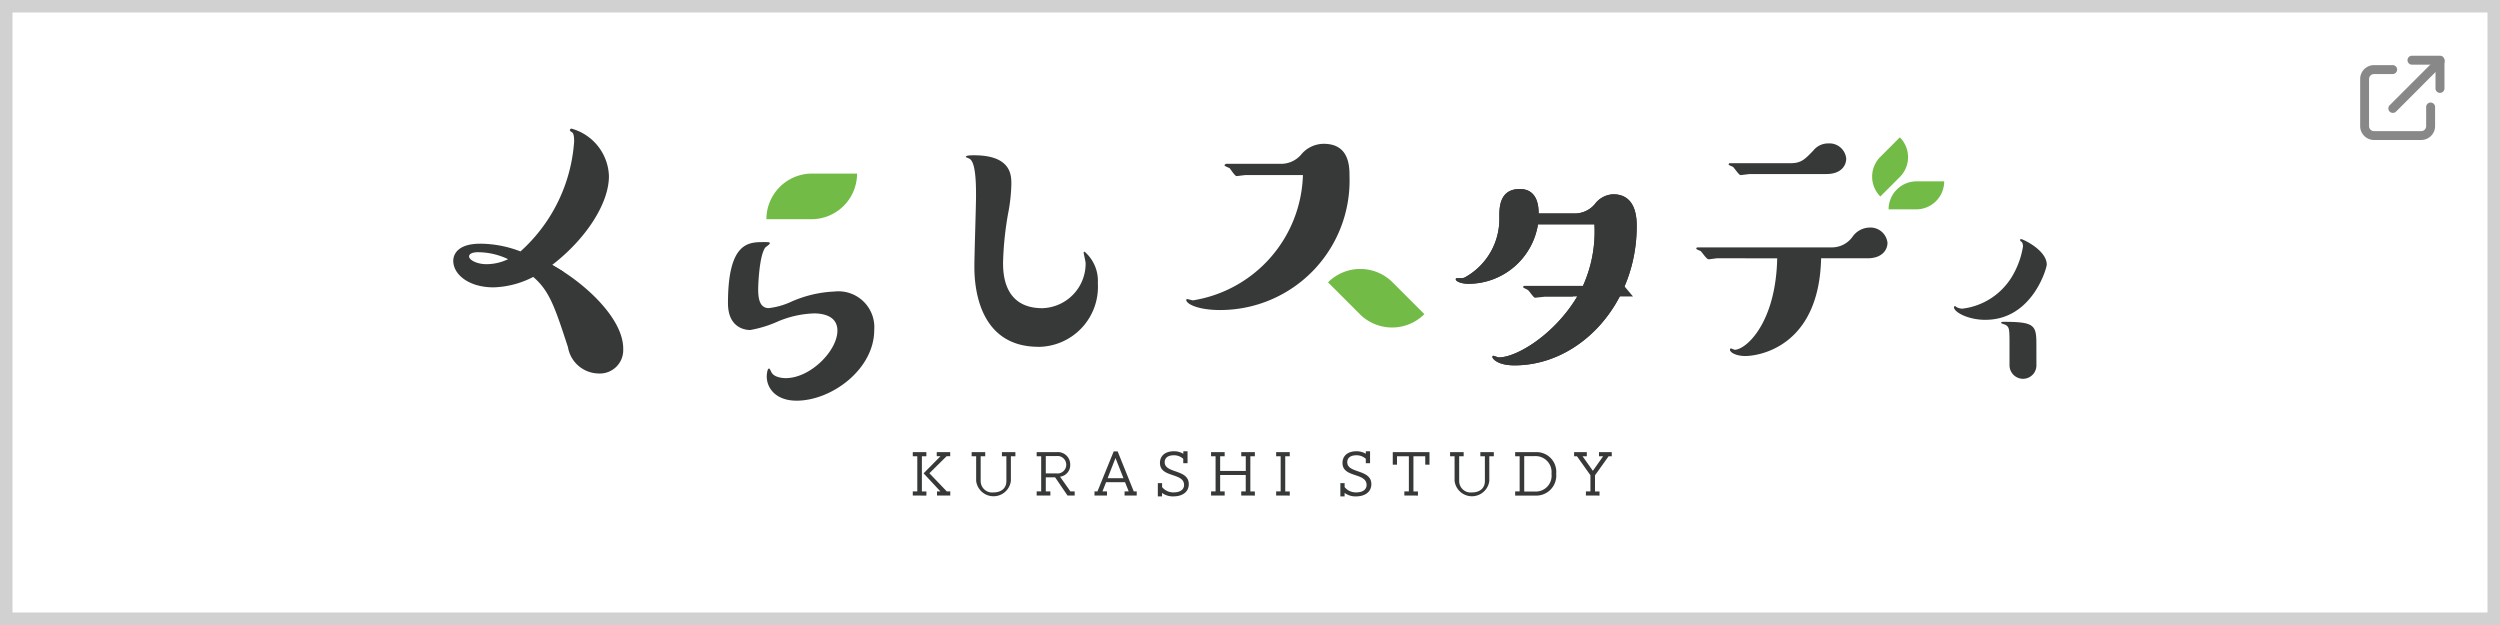 <svg xmlns="http://www.w3.org/2000/svg" xmlns:xlink="http://www.w3.org/1999/xlink" width="200" height="50" viewBox="0 0 200 50">
  <defs>
    <clipPath id="clip-path">
      <rect id="長方形_9198" data-name="長方形 9198" width="127.478" height="29.421" transform="translate(0 0)" fill="none"/>
    </clipPath>
  </defs>
  <g id="グループ_4971" data-name="グループ 4971" transform="translate(15590.683 18859.092)">
    <g id="グループ_4956" data-name="グループ 4956">
      <g id="長方形_9196" data-name="長方形 9196" transform="translate(-15590.683 -18859.092)" fill="#fff" stroke="#d1d1d1" stroke-width="1">
        <rect width="200" height="50" stroke="none"/>
        <rect x="0.5" y="0.5" width="199" height="49" fill="none"/>
      </g>
      <g id="グループ_4954" data-name="グループ 4954" transform="translate(-15401.87 -18854.637)">
        <path id="パス_72" data-name="パス 72" d="M8.379,11.49H4.611A1.112,1.112,0,0,1,3.5,10.379V6.611A1.112,1.112,0,0,1,4.611,5.5H6.118a.358.358,0,0,1,0,.715H4.611a.4.4,0,0,0-.4.4v3.767a.4.4,0,0,0,.4.4H8.379a.4.4,0,0,0,.4-.4V8.872a.358.358,0,1,1,.715,0v1.507A1.112,1.112,0,0,1,8.379,11.49Z" transform="translate(-3.5 -4.746)" fill="#888"/>
        <path id="パス_73" data-name="パス 73" d="M9.858,7.983A.358.358,0,0,1,9.6,7.372L13.372,3.6a.358.358,0,1,1,.506.506L10.111,7.878A.357.357,0,0,1,9.858,7.983Z" transform="translate(-7.24 -3.406)" fill="#888"/>
        <path id="パス_74" data-name="パス 74" d="M16.118,6.476a.358.358,0,0,1-.358-.358v-1.9h-1.9a.358.358,0,0,1,0-.715h2.26a.358.358,0,0,1,.358.358v2.26A.358.358,0,0,1,16.118,6.476Z" transform="translate(-9.733 -3.5)" fill="#888"/>
      </g>
    </g>
    <g id="グループ_4963" data-name="グループ 4963" transform="translate(-15554.422 -18848.803)">
      <g id="グループ_4963-2" data-name="グループ 4963" transform="translate(0 0)" clip-path="url(#clip-path)">
        <path id="パス_4284" data-name="パス 4284" d="M13.595,17.611a1.871,1.871,0,0,1-2.008,1.977,2.522,2.522,0,0,1-2.41-2.1c-1.05-3.213-1.483-4.511-2.78-5.623a7.3,7.3,0,0,1-3.182.834C1.3,12.7,0,11.71,0,10.567c0-.371.217-1.36,2.163-1.36a9.012,9.012,0,0,1,3.214.618A13.006,13.006,0,0,0,9.671,1.02C9.671.68,9.64.4,9.516.309,9.424.247,9.331.186,9.331.124A.133.133,0,0,1,9.454,0a4.078,4.078,0,0,1,3,3.8c0,2.225-1.885,5.067-4.542,7.106,2.533,1.39,5.685,4.233,5.685,6.7M2.008,9.887c-.587,0-.742.185-.742.34,0,.278.618.618,1.39.618a3.971,3.971,0,0,0,1.73-.4,5.624,5.624,0,0,0-2.379-.556" transform="translate(0 0)" fill="#373838"/>
        <path id="パス_4285" data-name="パス 4285" d="M68.047,30.99a8.045,8.045,0,0,0-2.84.637,9.346,9.346,0,0,1-2.229.69c-.239,0-1.778-.053-1.778-2.15,0-4.883,1.646-4.883,2.866-4.883.425,0,.478,0,.478.106,0,.08-.345.292-.372.345-.5.717-.557,3.211-.557,3.291,0,.743.106,1.539.849,1.539a5.827,5.827,0,0,0,1.725-.478,9.509,9.509,0,0,1,3.53-.849A2.87,2.87,0,0,1,72.9,32.317c0,3.132-3.4,5.653-6.21,5.653-1.672,0-2.388-1.009-2.388-1.937,0-.212.053-.637.186-.637.053,0,.133.186.159.239.186.478.929.531,1.168.531,1.99,0,4.14-2.2,4.14-3.8,0-1.194-1.167-1.38-1.911-1.38" transform="translate(-39.223 -16.205)" fill="#373838"/>
        <path id="パス_4286" data-name="パス 4286" d="M119.994,21.263c-5.125,0-5.125-5.521-5.125-6.446,0-.9.132-4.808.132-5.6,0-.872,0-2.8-.555-3.012-.026-.026-.264-.105-.264-.132,0-.132.449-.132.661-.132,2.985,0,2.985,1.611,2.985,2.3a13.806,13.806,0,0,1-.264,2.378,25.756,25.756,0,0,0-.4,3.883c0,.793,0,3.672,3.144,3.672a3.568,3.568,0,0,0,3.461-3.592c0-.132-.158-.793-.158-.845a.07.07,0,0,1,.079-.079,3.078,3.078,0,0,1,1.056,2.51,4.8,4.8,0,0,1-4.755,5.1" transform="translate(-73.18 -3.808)" fill="#373838"/>
        <path id="パス_4287" data-name="パス 4287" d="M168.074,5.888c-.133,0-.638.08-.745.08-.133,0-.479-.558-.559-.638-.053-.027-.4-.159-.4-.213,0-.08.106-.133.186-.133h4.2a2.114,2.114,0,0,0,1.729-.718,2.339,2.339,0,0,1,1.835-.878c2.048,0,2.048,1.862,2.048,2.606a10.354,10.354,0,0,1-10.346,10.691c-1.808,0-2.713-.505-2.713-.8,0-.053.027-.08.053-.08.08,0,.426.106.479.106a10.453,10.453,0,0,0,8.8-10.026Z" transform="translate(-104.668 -2.171)" fill="#373838"/>
        <path id="パス_4288" data-name="パス 4288" d="M233.508,21.224a10.627,10.627,0,0,0,.924-4.94h-4.517a5.644,5.644,0,0,1-5.548,4.755c-.581,0-1.03-.185-1.03-.37a.084.084,0,0,1,.079-.079c.449,0,.5,0,.634-.053a5.33,5.33,0,0,0,2.774-4.86c0-.713,0-2.219,1.638-2.219,1.453,0,1.506,1.453,1.506,1.955h2.774a2.11,2.11,0,0,0,1.717-.74,1.927,1.927,0,0,1,1.479-.793c1.875,0,1.875,2.008,1.875,2.563,0,6.208-4.543,11.121-9.774,11.121-1.426,0-1.77-.581-1.77-.66,0-.052.027-.106.079-.106s.37.132.423.132c1.479,0,4.491-1.876,6.261-4.834Z" transform="translate(-143.138 -8.625)" fill="#373838"/>
        <path id="パス_4289" data-name="パス 4289" d="M278.613,12.481c-.106,0-.608.079-.713.079-.159,0-.528-.581-.634-.66-.053-.027-.344-.132-.344-.185,0-.079.053-.106.132-.106h10.725a2.023,2.023,0,0,0,1.638-.845,1.7,1.7,0,0,1,1.348-.74,1.369,1.369,0,0,1,1.453,1.216c0,.608-.475,1.241-1.585,1.241h-3.725c-.158,7.212-5.151,7.819-6.05,7.819-.766,0-1.241-.291-1.241-.5,0-.106.053-.106.106-.106a2.721,2.721,0,0,0,.264.106c.9,0,3.3-2.113,3.408-7.317ZM281.2,5.745c-.106,0-.634.079-.739.079-.132,0-.5-.581-.608-.66-.053-.027-.343-.132-.343-.185,0-.106.106-.106.132-.106h4.834c.846,0,1.136-.317,1.8-1a1.509,1.509,0,0,1,1.216-.581A1.344,1.344,0,0,1,288.916,4.5c0,.608-.449,1.241-1.585,1.241Z" transform="translate(-177.48 -2.107)" fill="#373838"/>
        <path id="パス_4290" data-name="パス 4290" d="M336.848,31.073c-1.4,0-2.519-.618-2.519-1.008a.1.1,0,0,1,.069-.092.209.209,0,0,1,.115.069,1.027,1.027,0,0,0,.48.137,5.381,5.381,0,0,0,3.963-2.542,6.765,6.765,0,0,0,.893-2.428c0-.183-.046-.344-.137-.39a.165.165,0,0,1-.092-.137.073.073,0,0,1,.069-.069c.16,0,2.062.893,2.062,2.038,0,.3-1.169,4.42-4.9,4.42" transform="translate(-214.272 -15.775)" fill="#373838"/>
        <path id="パス_4291" data-name="パス 4291" d="M102.371,75.541v-.33h.361V72.4h-.361v-.33h1.088v.33H103.1v2.815h.361v.33Zm1.33-1.784,1.392,1.454h.278v.33h-1.062v-.33h.273l-1.34-1.439v-.015l1.346-1.361h-.3v-.33h1.078v.33h-.289Z" transform="translate(-65.61 -46.187)" fill="#373838"/>
        <path id="パス_4292" data-name="パス 4292" d="M118.256,72.4H117.9v-.33h1.078v.33h-.361V74.37a1.4,1.4,0,0,1-2.779,0V72.4h-.36v-.33h1.087v.33H116.2v1.98a.915.915,0,0,0,1.021.912c.593,0,1.036-.31,1.036-.908Z" transform="translate(-74.007 -46.187)" fill="#373838"/>
        <path id="パス_4293" data-name="パス 4293" d="M132.671,75.212h.34v.33h-.572l-.995-1.459H130.7v1.129h.367v.33H129.97v-.33h.361V72.4h-.361v-.33h1.608a.988.988,0,0,1,1.077.99.932.932,0,0,1-.815.974Zm-1.145-1.443a.7.7,0,1,0,.036-1.387H130.7v1.387Z" transform="translate(-83.298 -46.188)" fill="#373838"/>
        <path id="パス_4294" data-name="パス 4294" d="M145.26,75.449v-.33h.33l-.294-.738h-1.515l-.288.738h.361v.33h-1v-.33h.237l1.3-3.2h.315l1.289,3.2h.237v.33Zm-.727-3-.629,1.614h1.268Z" transform="translate(-91.555 -46.096)" fill="#373838"/>
        <path id="パス_4295" data-name="パス 4295" d="M156.967,75.488V74.431h.34v.315a1.155,1.155,0,0,0,.928.423c.552,0,.83-.248.83-.593,0-1.011-1.928-.552-1.928-1.763,0-.552.4-.934,1.119-.934a1.426,1.426,0,0,1,.748.2v-.2h.34v.954H159v-.35a1.1,1.1,0,0,0-.737-.284c-.526,0-.748.237-.748.557,0,.918,1.928.536,1.928,1.753,0,.64-.531.98-1.228.98a1.447,1.447,0,0,1-.912-.278v.278Z" transform="translate(-100.601 -46.067)" fill="#373838"/>
        <path id="パス_4296" data-name="パス 4296" d="M171.236,75.541v-.33h.361V73.9h-2.047v1.31h.361v.33h-1.087v-.33h.36V72.4h-.36v-.33h1.087v.33h-.361v1.175H171.6V72.4h-.361v-.33h1.088v.33h-.361v2.815h.361v.33Z" transform="translate(-108.199 -46.188)" fill="#373838"/>
        <path id="パス_4297" data-name="パス 4297" d="M183.322,75.541v-.33h.361V72.4h-.361v-.33h1.088v.33h-.361v2.815h.361v.33Z" transform="translate(-117.491 -46.188)" fill="#373838"/>
        <path id="パス_4298" data-name="パス 4298" d="M197.629,75.488V74.431h.34v.315a1.155,1.155,0,0,0,.928.423c.552,0,.83-.248.83-.593,0-1.011-1.928-.552-1.928-1.763,0-.552.4-.934,1.118-.934a1.427,1.427,0,0,1,.748.2v-.2h.34v.954h-.34v-.35a1.1,1.1,0,0,0-.737-.284c-.526,0-.748.237-.748.557,0,.918,1.928.536,1.928,1.753,0,.64-.532.98-1.228.98a1.447,1.447,0,0,1-.912-.278v.278Z" transform="translate(-126.661 -46.067)" fill="#373838"/>
        <path id="パス_4299" data-name="パス 4299" d="M210.228,75.541v-.33h.361V72.4h-.948v.67h-.34v-1h2.938v1h-.34V72.4h-.944v2.815h.361v.33Z" transform="translate(-134.141 -46.188)" fill="#373838"/>
        <path id="パス_4300" data-name="パス 4300" d="M224.854,72.4h-.361v-.33h1.078v.33h-.361V74.37a1.4,1.4,0,0,1-2.779,0V72.4h-.36v-.33h1.087v.33H222.8v1.98a.915.915,0,0,0,1.021.912c.593,0,1.036-.31,1.036-.908Z" transform="translate(-142.326 -46.187)" fill="#373838"/>
        <path id="パス_4301" data-name="パス 4301" d="M236.567,75.211h.36V72.4h-.36v-.33h1.618a1.578,1.578,0,0,1,1.666,1.732,1.6,1.6,0,0,1-1.666,1.743h-1.618Zm1.593-2.825h-.867v2.835h.867a1.264,1.264,0,0,0,1.315-1.417,1.28,1.28,0,0,0-1.315-1.418" transform="translate(-151.616 -46.187)" fill="#373838"/>
        <path id="パス_4302" data-name="パス 4302" d="M250.649,75.541v-.33h.361V73.918L249.933,72.4h-.228v-.33h1.016v.33h-.34l.825,1.165.82-1.165h-.33v-.33h1.021v.33h-.252l-1.088,1.521v1.294h.361v.33Z" transform="translate(-160.037 -46.188)" fill="#373838"/>
        <path id="パス_4303" data-name="パス 4303" d="M19.324,30.372a5.3,5.3,0,0,1-1.514.958,8.3,8.3,0,0,0,2.423-.412Z" transform="translate(-11.414 -19.466)" fill="#373838"/>
        <path id="パス_4304" data-name="パス 4304" d="M233.508,21.224a10.627,10.627,0,0,0,.924-4.94h-4.517a5.644,5.644,0,0,1-5.548,4.755c-.581,0-1.03-.185-1.03-.37a.084.084,0,0,1,.079-.079c.449,0,.5,0,.634-.053a5.33,5.33,0,0,0,2.774-4.86c0-.713,0-2.219,1.638-2.219,1.453,0,1.506,1.453,1.506,1.955h2.774a2.11,2.11,0,0,0,1.717-.74,1.927,1.927,0,0,1,1.479-.793c1.875,0,1.875,2.008,1.875,2.563,0,6.208-4.543,11.121-9.774,11.121-1.426,0-1.77-.581-1.77-.66,0-.052.027-.106.079-.106s.37.132.423.132c1.479,0,4.491-1.876,6.261-4.834" transform="translate(-143.138 -8.625)" fill="#373838"/>
        <path id="パス_4305" data-name="パス 4305" d="M246.421,35.031h-7.944c-.053,0-.132,0-.132.106,0,.053.343.185.4.238.105.079.422.607.554.607.106,0,.634-.079.74-.079H242.3c.014-.01.03-.016.044-.025h4.789Z" transform="translate(-152.756 -22.451)" fill="#373838"/>
        <path id="パス_4306" data-name="パス 4306" d="M347.67,46.527a1.075,1.075,0,0,1-1.076,1.077,1.088,1.088,0,0,1-1.077-1.077V45.085c0-1.443,0-1.6-.3-1.787-.069-.046-.367-.115-.367-.161,0-.092.068-.092.229-.092,2.45,0,2.588.275,2.588,1.809Z" transform="translate(-221.017 -27.588)" fill="#373838"/>
        <path id="パス_4307" data-name="パス 4307" d="M73.37,13.667h-3.6a3.651,3.651,0,0,1,3.652-3.651h3.6a3.651,3.651,0,0,1-3.651,3.651" transform="translate(-44.718 -6.419)" fill="#72bb46"/>
        <path id="パス_4308" data-name="パス 4308" d="M197.422,34.882l-2.543-2.543a3.651,3.651,0,0,1,5.164,0l2.543,2.543a3.651,3.651,0,0,1-5.164,0" transform="translate(-124.898 -20.041)" fill="#72bb46"/>
        <path id="パス_4309" data-name="パス 4309" d="M318.316,5.116l-1.561,1.561a2.241,2.241,0,0,1,0-3.169l1.561-1.561a2.241,2.241,0,0,1,0,3.169" transform="translate(-202.589 -1.248)" fill="#72bb46"/>
        <path id="パス_4310" data-name="パス 4310" d="M321.973,13.986h-2.207a2.241,2.241,0,0,1,2.241-2.241h2.207a2.241,2.241,0,0,1-2.241,2.241" transform="translate(-204.939 -7.527)" fill="#72bb46"/>
      </g>
    </g>
  </g>
</svg>

